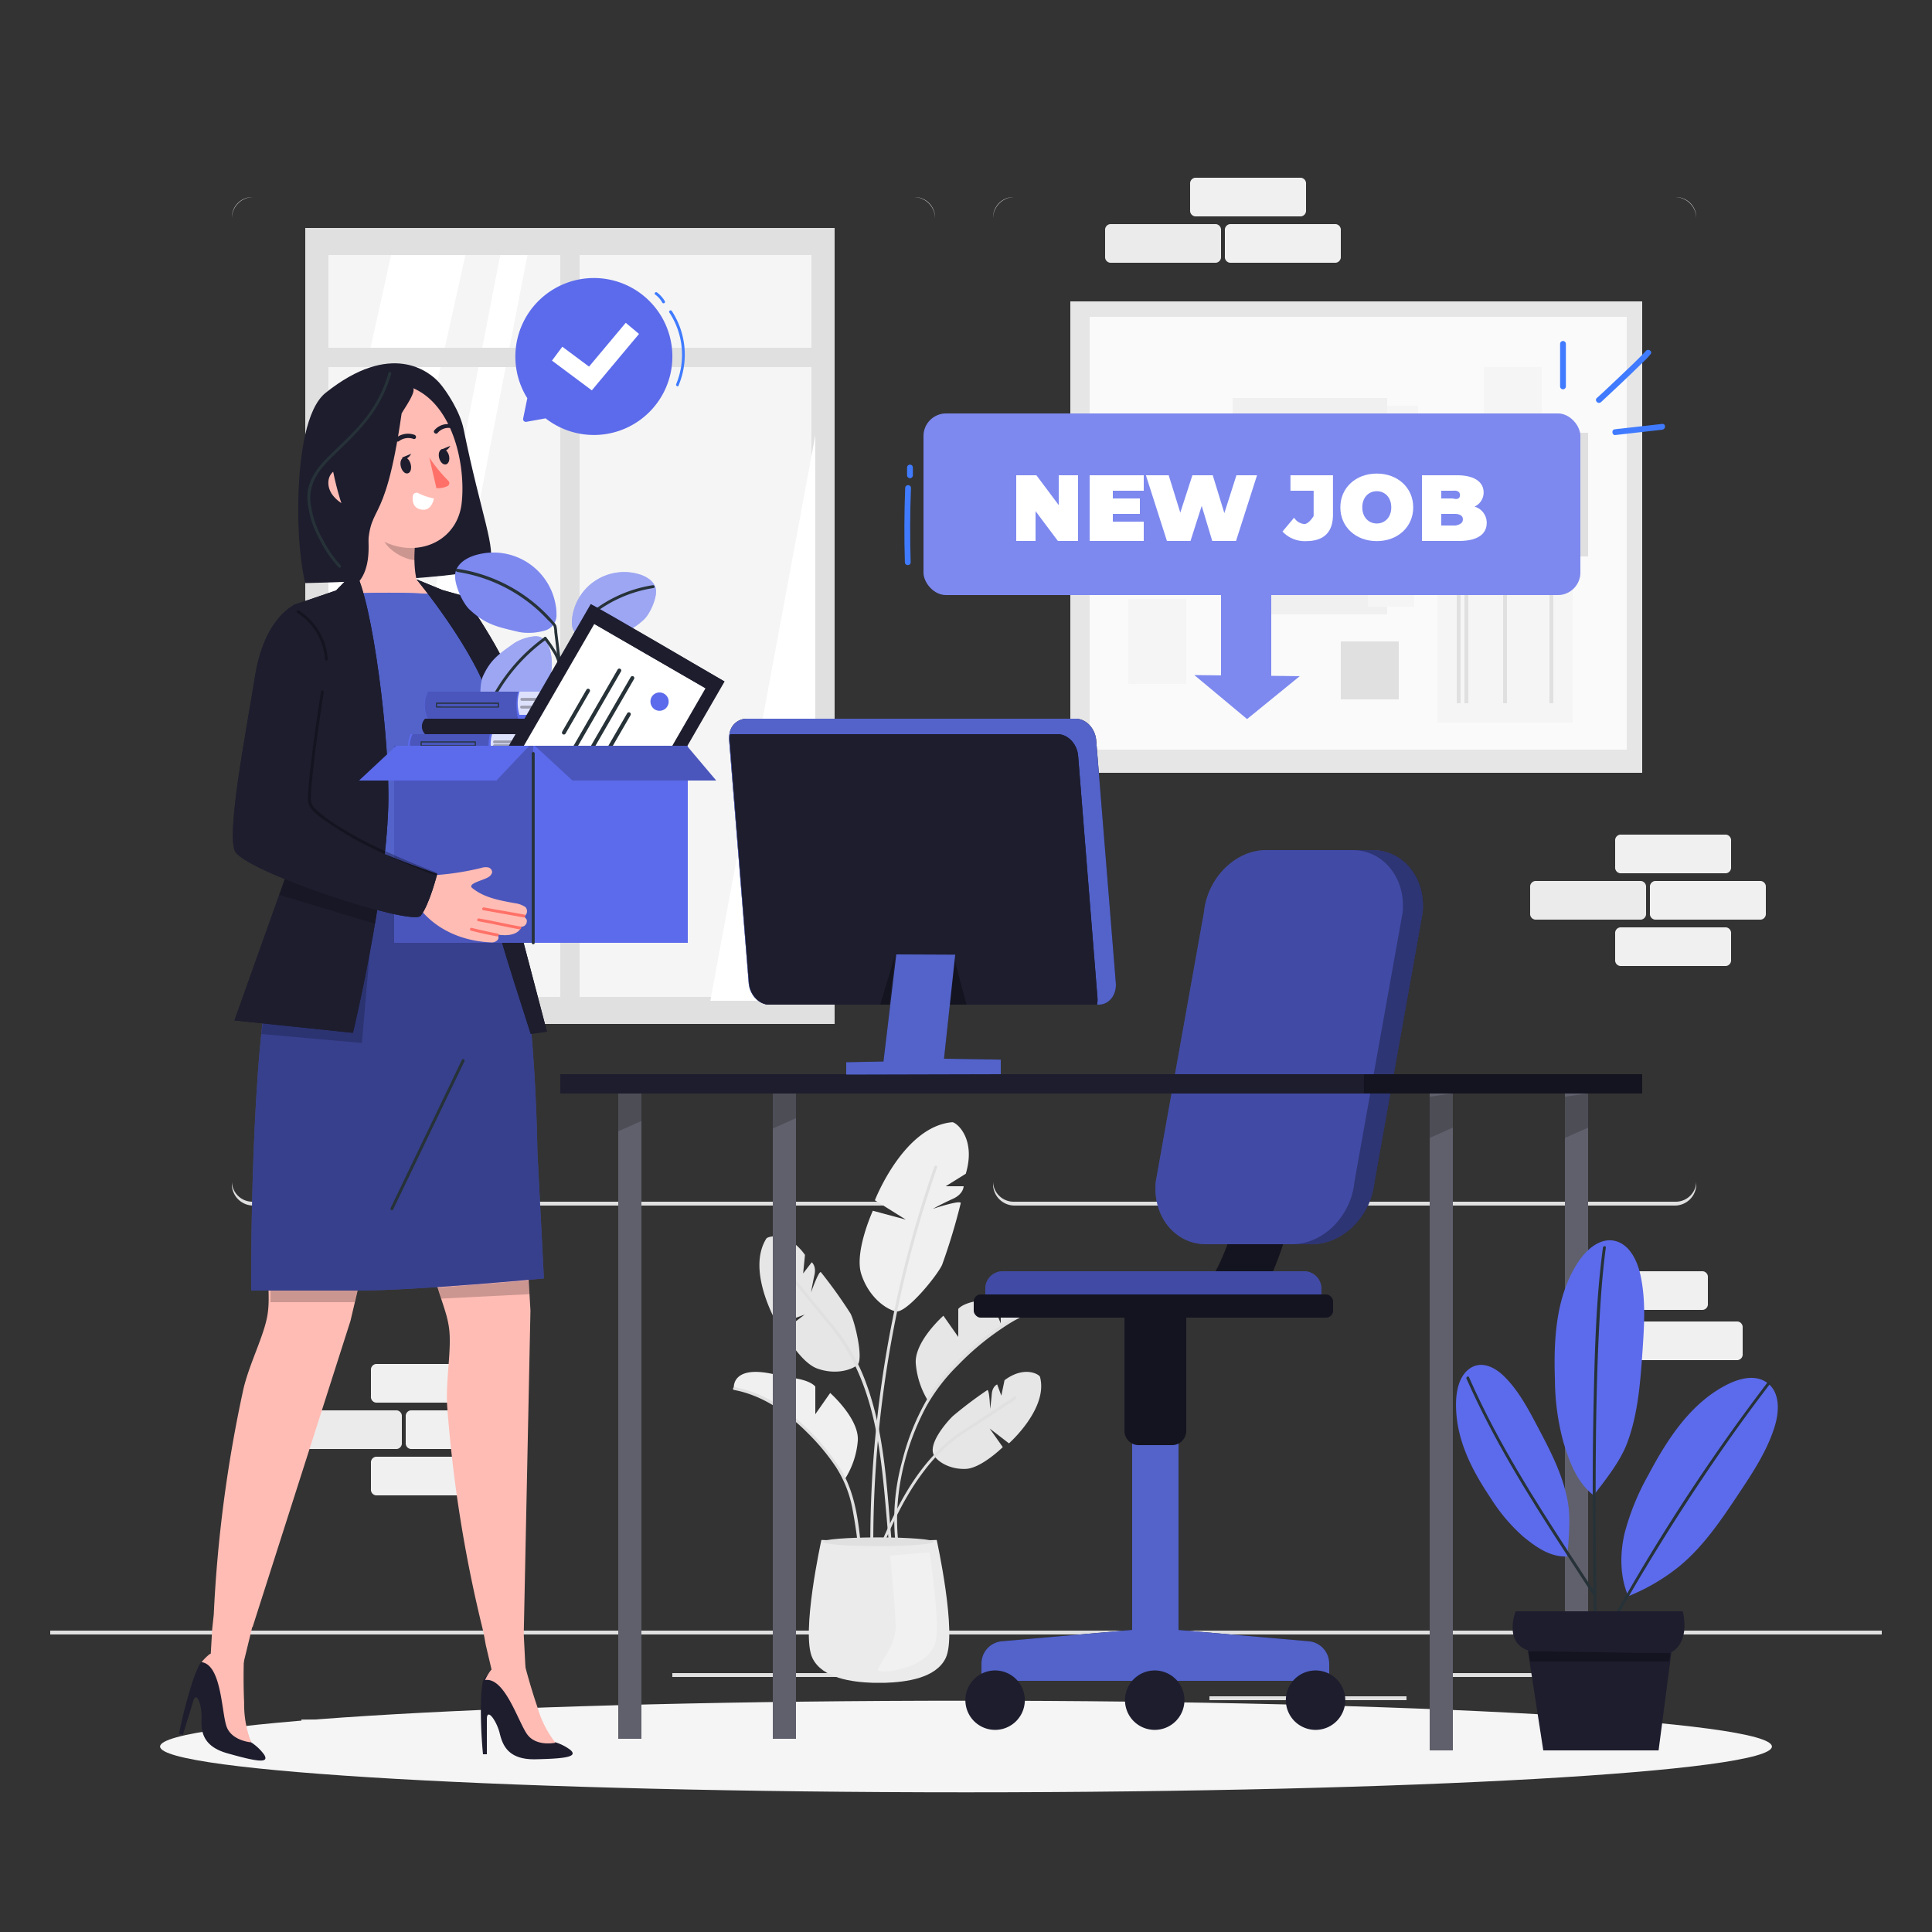 <?xml version="1.0"?>
<svg xmlns="http://www.w3.org/2000/svg" viewBox="0 0 500 500">
  <rect x="0" y="0" width="500" height="500" fill="#333333" stroke="none"/>
  <defs>
    <style>.cls-1{fill:#e0e0e0;}.cls-2{fill:#f0f0f0;}.cls-3{fill:#ebebeb;}.cls-4{fill:#e6e6e6;}.cls-5{fill:#fafafa;}.cls-6{fill:#f5f5f5;}.cls-14,.cls-17,.cls-26,.cls-27,.cls-30,.cls-7,.cls-8{fill:#fff;}.cls-11,.cls-14,.cls-16,.cls-20,.cls-31,.cls-8{opacity:0.3;}.cls-9{fill:#407bff;}.cls-10{fill:#1d1d2e;}.cls-11,.cls-14,.cls-20,.cls-22,.cls-26,.cls-27,.cls-28,.cls-29{isolation:isolate;}.cls-12{fill:#5c6beb;}.cls-13{fill:#5363ca;}.cls-15,.cls-17,.cls-18,.cls-22,.cls-23,.cls-26,.cls-29{opacity:0.2;}.cls-19{fill:#263238;}.cls-21{fill:#ffbcb4;}.cls-23,.cls-33{fill:none;stroke-linecap:round;stroke-linejoin:round;}.cls-23{stroke:#000;stroke-width:0.5px;}.cls-24{fill:#ff7168;}.cls-25,.cls-28{opacity:0.4;}.cls-27{opacity:0.1;}.cls-30{opacity:0.8;}.cls-32{fill:#962b19;}.cls-33{stroke:#263238;}</style>
  </defs>
  <g id="Character">
    <path class="cls-1" d="M433.45,312H262.55a5.56,5.56,0,0,1-5.55-5.55V56.55A5.56,5.56,0,0,1,262.55,51h170.9A5.56,5.56,0,0,1,439,56.55v249.9A5.56,5.56,0,0,1,433.45,312ZM257,56.32V305.68a5.32,5.32,0,0,0,5.32,5.32H433.68a5.32,5.32,0,0,0,5.32-5.32V56.32A5.32,5.32,0,0,0,433.68,51H262.32A5.32,5.32,0,0,0,257,56.32Z"/>
    <path class="cls-1" d="M236.45,312H65.55A5.56,5.56,0,0,1,60,306.45V56.55A5.56,5.56,0,0,1,65.55,51h170.9A5.56,5.56,0,0,1,242,56.55v249.9A5.56,5.56,0,0,1,236.45,312ZM60,56.32V305.68A5.32,5.32,0,0,0,65.32,311H236.68a5.32,5.32,0,0,0,5.32-5.32V56.32A5.32,5.32,0,0,0,236.68,51H65.32A5.32,5.32,0,0,0,60,56.32Z"/>
    <rect class="cls-1" x="13" y="422" width="474" height="1"/>
    <rect class="cls-1" x="174" y="433" width="51" height="1"/>
    <rect class="cls-1" x="78" y="445" width="34" height="1"/>
    <rect class="cls-1" x="372" y="433" width="41" height="1"/>
    <rect class="cls-1" x="421" y="433" width="6" height="1"/>
    <rect class="cls-1" x="313" y="439" width="51" height="1"/>
    <path class="cls-2" d="M446.7,226H419.3a1.48,1.48,0,0,1-1.3-1.61v-6.78a1.48,1.48,0,0,1,1.3-1.61h27.4a1.48,1.48,0,0,1,1.3,1.61v6.78A1.48,1.48,0,0,1,446.7,226Z"/>
    <path class="cls-2" d="M446.7,250H419.3a1.48,1.48,0,0,1-1.3-1.61v-6.78a1.48,1.48,0,0,1,1.3-1.61h27.4a1.48,1.48,0,0,1,1.3,1.61v6.78A1.48,1.48,0,0,1,446.7,250Z"/>
    <path class="cls-2" d="M455.7,238H428.3a1.48,1.48,0,0,1-1.3-1.61v-6.78a1.48,1.48,0,0,1,1.3-1.61h27.4a1.48,1.48,0,0,1,1.3,1.61v6.78A1.48,1.48,0,0,1,455.7,238Z"/>
    <path class="cls-3" d="M424.7,238H397.3a1.48,1.48,0,0,1-1.3-1.61v-6.78a1.48,1.48,0,0,1,1.3-1.61h27.4a1.48,1.48,0,0,1,1.3,1.61v6.78A1.48,1.48,0,0,1,424.7,238Z"/>
    <path class="cls-2" d="M124.7,363H97.3a1.48,1.48,0,0,1-1.3-1.61v-6.78A1.48,1.48,0,0,1,97.3,353h27.4a1.48,1.48,0,0,1,1.3,1.61v6.78A1.48,1.48,0,0,1,124.7,363Z"/>
    <path class="cls-2" d="M124.7,387H97.3a1.48,1.48,0,0,1-1.3-1.61v-6.78A1.48,1.48,0,0,1,97.3,377h27.4a1.48,1.48,0,0,1,1.3,1.61v6.78A1.48,1.48,0,0,1,124.7,387Z"/>
    <path class="cls-2" d="M133.7,375H106.3a1.48,1.48,0,0,1-1.3-1.61v-6.78a1.48,1.48,0,0,1,1.3-1.61h27.4a1.48,1.48,0,0,1,1.3,1.61v6.78A1.48,1.48,0,0,1,133.7,375Z"/>
    <path class="cls-3" d="M102.7,375H75.3a1.48,1.48,0,0,1-1.3-1.61v-6.78A1.48,1.48,0,0,1,75.3,365h27.4a1.48,1.48,0,0,1,1.3,1.61v6.78A1.48,1.48,0,0,1,102.7,375Z"/>
    <path class="cls-2" d="M440.7,339H413.3a1.48,1.48,0,0,1-1.3-1.61v-6.78a1.48,1.48,0,0,1,1.3-1.61h27.4a1.48,1.48,0,0,1,1.3,1.61v6.78A1.48,1.48,0,0,1,440.7,339Z"/>
    <path class="cls-2" d="M449.7,352H422.3a1.48,1.48,0,0,1-1.3-1.61v-6.78a1.48,1.48,0,0,1,1.3-1.61h27.4a1.48,1.48,0,0,1,1.3,1.61v6.78A1.48,1.48,0,0,1,449.7,352Z"/>
    <rect class="cls-4" x="277" y="78" width="148" height="122"/>
    <rect class="cls-5" x="282" y="82" width="139" height="112"/>
    <rect class="cls-6" x="384" y="95" width="15" height="22"/>
    <rect class="cls-1" x="389" y="112" width="22" height="32"/>
    <rect class="cls-6" x="292" y="155" width="15" height="22"/>
    <rect class="cls-6" x="291" y="109" width="15" height="15"/>
    <rect class="cls-1" x="347" y="166" width="15" height="15"/>
    <rect class="cls-6" x="372" y="138" width="35" height="49"/>
    <rect class="cls-1" x="377" y="144" width="25" height="1"/>
    <rect class="cls-1" x="389" y="145" width="1" height="37"/>
    <rect class="cls-1" x="401" y="145" width="1" height="37"/>
    <rect class="cls-1" x="379" y="145" width="1" height="37"/>
    <rect class="cls-1" x="377" y="145" width="1" height="37"/>
    <rect class="cls-1" x="378" y="147" width="23" height="1"/>
    <rect class="cls-6" x="355" y="105" width="12" height="5"/>
    <rect class="cls-6" x="357" y="144" width="12" height="4"/>
    <rect class="cls-2" x="319" y="103" width="40" height="56"/>
    <rect class="cls-6" x="354" y="153" width="12" height="4"/>
    <rect class="cls-6" x="356" y="116" width="12" height="4"/>
    <rect class="cls-6" x="354" y="126" width="12" height="4"/>
    <rect class="cls-1" x="324" y="110" width="27" height="5"/>
    <polygon class="cls-1" points="350.43 130 325.6 130 325.21 128 350.04 128 350.43 130"/>
    <rect class="cls-1" x="324" y="120" width="10" height="5"/>
    <rect class="cls-1" x="79" y="59" width="137" height="206"/>
    <rect class="cls-6" x="85" y="66" width="125" height="192"/>
    <polygon class="cls-7" points="120.45 66 85 225.71 85 139.25 101.22 66 120.45 66"/>
    <polygon class="cls-7" points="136.51 66 99.19 258 92.15 258 129.47 66 136.51 66"/>
    <polygon class="cls-7" points="211 112.65 211 199.13 203.06 259 183.83 259 211 112.65"/>
    <rect class="cls-1" x="145" y="59" width="5" height="206"/>
    <rect class="cls-1" x="82" y="90" width="132" height="5"/>
    <path class="cls-4" d="M198.33,320.54c.4-.63,5.58-2,10,4.23l-.48,4.8,2.23-2.9s1.23.94.7,3.31-.88,4.49-.88,4.49,2-5.68,2.55-5.23a123.28,123.28,0,0,1,7.65,10.69c1.09,1.94,3.53,12,1.73,13.38s-5.82,2.48-10.31.87-8.81-9.74-8.81-9.74l5.54-4.23-7,2.58S193,329,198.33,320.54Z"/>
    <path class="cls-1" d="M203.38,329c.14.64,1,1.37,1.35,1.86q1.65,2.07,3.32,4.12c2.27,2.79,4.55,5.56,6.84,8.34,7.42,9,10.84,20,12.59,31.33,1.23,7.91,1.77,15.92,2.48,23.89,0,.48.8.48.75,0-1.2-13.48-1.77-27.46-6.46-40.31a50.39,50.39,0,0,0-8.19-14.67c-1.91-2.34-3.84-4.66-5.75-7-1.39-1.7-2.77-3.39-4.14-5.1-.5-.63-1-1.26-1.5-1.89-.14-.2-.57-.75-.57-.78-.11-.47-.83-.27-.72.2Z"/>
    <path class="cls-4" d="M269.15,356.33c-.17-.61-4-3-9.18.87l-.83,4-1.07-2.91s-1.23.45-1.4,2.5-.43,3.85-.43,3.85-.15-5.09-.74-4.88a106,106,0,0,0-8.88,6.7c-1.37,1.29-6.83,7.39-4.79,10.37,1.09,1.59,4.08,3.48,8.11,3.32s9.58-5.64,9.58-5.64l-3.4-4.82,5,3.85S271.36,364.49,269.15,356.33Z"/>
    <path class="cls-4" d="M269.08,339.36s.92-6.23-10.08-3.85v7l-2.57-6.23s-6.41.19-8.43,2.47V346l-3.85-5.49s-7.52,6.64-7.15,12.33a21.68,21.68,0,0,0,3.34,9.95C239.59,359,263.14,337.52,269.08,339.36Z"/>
    <path class="cls-2" d="M189.92,359.44S189,353.2,200,355.59v7l2.57-6.23s6.41.19,8.43,2.48V366l3.85-5.5s7.52,6.65,7.15,12.33a21.62,21.62,0,0,1-3.34,9.95C211.07,369.47,199.45,361.36,189.92,359.44Z"/>
    <path class="cls-2" d="M246.42,290.43c.94-.09,6.3,4.07,3.52,13.34L244.75,307h4.64s0,2-2.78,3.25-5.19,2.6-5.19,2.6,7.22-2.41,7.22-1.48a158.09,158.09,0,0,1-4.81,15.93c-1.11,2.6-9.32,12.82-12.1,12.08s-7-3.92-8.84-9.67,3-16.37,3-16.37l8.53,2.29-8-5S233.82,291.54,246.42,290.43Z"/>
    <path class="cls-1" d="M226,399A295.5,295.5,0,0,1,236.1,322.9q2.84-10.5,6.43-20.78c.16-.46-.56-.65-.72-.2a296,296,0,0,0-15.74,75.35q-.82,10.85-.84,21.74a.38.38,0,0,0,.75,0Z"/>
    <path class="cls-1" d="M269,338.89c-3.23.05-6.42,1.91-9.08,3.57a66.89,66.89,0,0,0-11.09,8.83A55.73,55.73,0,0,0,240,362a61.25,61.25,0,0,0-6.5,16.08,56.43,56.43,0,0,0-1.71,21.48c.06.47.81.48.75,0-1.48-12.1,1.49-25,7.25-35.69a47.9,47.9,0,0,1,8.13-10.56,69.77,69.77,0,0,1,10.75-9.1c2.94-2,6.66-4.49,10.36-4.55a.38.38,0,0,0,0-.75Z"/>
    <path class="cls-1" d="M223.26,405.38c-.76-8.26-1.15-17.37-5.43-24.7A58.88,58.88,0,0,0,202,364a31.85,31.85,0,0,0-11.83-5c-.47-.09-.67.64-.2.72,7.47,1.4,13.92,5.94,19.18,11.26a56.61,56.61,0,0,1,7.2,8.7,30.47,30.47,0,0,1,4.26,10.79,133.68,133.68,0,0,1,1.94,14.93c.05.48.8.48.75,0Z"/>
    <path class="cls-1" d="M262.35,361.49a11.62,11.62,0,0,1-2,1.37c-1.39.94-2.79,1.86-4.19,2.78-2.35,1.55-4.71,3.08-7.06,4.62-8.41,5.51-14,14-18.25,22.92-2.82,5.85-5.19,11.91-7.68,17.9-.19.45.54.64.72.2,4.36-10.51,8.34-21.59,15.34-30.71a41.77,41.77,0,0,1,10.21-9.64l6.89-4.5q2.28-1.5,4.55-3a7.32,7.32,0,0,0,2.11-1.53c.25-.41-.4-.79-.65-.38Z"/>
    <path class="cls-3" d="M212.58,398.54l14.92.5,14.92-.5s5.37,24.3,2.32,30.57c-2.53,5.22-10.21,6.22-15.74,6.4v0h-3v0c-5.53-.18-13.21-1.18-15.74-6.4C207.21,422.84,212.58,398.54,212.58,398.54Z"/>
    <ellipse class="cls-1" cx="227.28" cy="399.01" rx="14.33" ry="1.13"/>
    <path class="cls-8" d="M240.57,401.77s2.75,17.86,1.6,22.93c-1.66,7.34-14.35,8.53-14.89,7.61s4.59-6,4.51-11.41-1.45-18.33-1.45-18.33Z"/>
    <path class="cls-2" d="M336.7,56H309.3a1.48,1.48,0,0,1-1.3-1.61V47.61A1.48,1.48,0,0,1,309.3,46h27.4a1.48,1.48,0,0,1,1.3,1.61v6.78A1.48,1.48,0,0,1,336.7,56Z"/>
    <path class="cls-2" d="M345.7,68H318.3a1.48,1.48,0,0,1-1.3-1.61V59.61A1.48,1.48,0,0,1,318.3,58h27.4a1.48,1.48,0,0,1,1.3,1.61v6.78A1.48,1.48,0,0,1,345.7,68Z"/>
    <path class="cls-3" d="M314.7,68H287.3a1.48,1.48,0,0,1-1.3-1.61V59.61A1.48,1.48,0,0,1,287.3,58h27.4a1.48,1.48,0,0,1,1.3,1.61v6.78A1.48,1.48,0,0,1,314.7,68Z"/>
    <path class="cls-6" d="M458.57,452c0,6.54-93.38,11.85-208.57,11.85S41.43,458.53,41.43,452,134.81,440.14,250,440.14,458.57,445.44,458.57,452Z"/>
    <path class="cls-9" d="M403.75,89v11a.75.75,0,0,0,1.5,0V89a.75.75,0,0,0-1.5,0Z"/>
    <path class="cls-9" d="M414.32,104.09c3.66-3.41,7.32-6.82,10.87-10.34a18.1,18.1,0,0,0,2-2.12c.57-.78-.73-1.53-1.29-.76.14-.19,0,0-.11.13l-.39.42-1.05,1.06c-1,1-2,2-3.08,3q-3.24,3.1-6.52,6.17L413.26,103c-.7.66.36,1.72,1.06,1.06Z"/>
    <path class="cls-9" d="M418.71,111l-.88.12c-.83.12-.64,1.57.2,1.47l12.12-1.38c1-.1,1-1.61,0-1.5L418,111.09l.2,1.48.88-.13a.75.75,0,0,0,.52-.92.77.77,0,0,0-.92-.52Z"/>
    <path class="cls-10" d="M329.15,250s-3.62,72.52-19.23,85h16.7s14.9-24.7,16-85Z"/>
    <path class="cls-11" d="M329.15,250s-3.62,72.52-19.23,85h16.7s14.9-24.7,16-85Z"/>
    <path class="cls-12" d="M255,329h87a0,0,0,0,1,0,0v7.51a4.49,4.49,0,0,1-4.49,4.49h-78a4.49,4.49,0,0,1-4.49-4.49V329A0,0,0,0,1,255,329Z" transform="translate(597 670) rotate(180)"/>
    <path class="cls-11" d="M255,329h87a0,0,0,0,1,0,0v7.51a4.49,4.49,0,0,1-4.49,4.49h-78a4.49,4.49,0,0,1-4.49-4.49V329A0,0,0,0,1,255,329Z" transform="translate(597 670) rotate(180)"/>
    <path class="cls-10" d="M338.74,424.76,305,421.83V369H293v52.82l-33.76,2.94a5.8,5.8,0,0,0-5.24,5.77V435h90v-4.47A5.81,5.81,0,0,0,338.74,424.76Z"/>
    <path class="cls-13" d="M338.74,424.76,305,421.83V369H293v52.82l-33.76,2.94a5.8,5.8,0,0,0-5.24,5.77V435h90v-4.47A5.81,5.81,0,0,0,338.74,424.76Z"/>
    <path class="cls-10" d="M265.22,440a7.69,7.69,0,1,1-7.69-7.69A7.69,7.69,0,0,1,265.22,440Z"/>
    <path class="cls-10" d="M332.78,440a7.69,7.69,0,1,0,7.69-7.69A7.69,7.69,0,0,0,332.78,440Z"/>
    <path class="cls-10" d="M291.15,440a7.69,7.69,0,1,0,7.69-7.69A7.7,7.7,0,0,0,291.15,440Z"/>
    <path class="cls-10" d="M291,337h16a0,0,0,0,1,0,0v33.29a3.71,3.71,0,0,1-3.71,3.71h-8.57a3.71,3.71,0,0,1-3.71-3.71V337A0,0,0,0,1,291,337Z"/>
    <path class="cls-11" d="M291,337h16a0,0,0,0,1,0,0v33.29a3.71,3.71,0,0,1-3.71,3.71h-8.57a3.71,3.71,0,0,1-3.71-3.71V337A0,0,0,0,1,291,337Z"/>
    <rect class="cls-10" x="252" y="335" width="93" height="6" rx="1.81" transform="translate(597 676) rotate(180)"/>
    <rect class="cls-11" x="252" y="335" width="93" height="6" rx="1.81" transform="translate(597 676) rotate(180)"/>
    <path class="cls-12" d="M339.54,322H312.1c-8,0-13.84-7.22-13-16.13l12.48-69.74c.88-8.91,8.1-16.13,16.14-16.13H355.2c8,0,13.84,7.22,13,16.13l-12.47,69.74C354.81,314.78,347.58,322,339.54,322Z"/>
    <path class="cls-11" d="M339.54,322H312.1c-8,0-13.84-7.22-13-16.13l12.48-69.74c.88-8.91,8.1-16.13,16.14-16.13H355.2c8,0,13.84,7.22,13,16.13l-12.47,69.74C354.81,314.78,347.58,322,339.54,322Z"/>
    <path class="cls-11" d="M355.28,220H350c8,0,13.85,7.22,13,16.13l-12.48,69.74c-.87,8.91-8.1,16.13-16.14,16.13h5.24c8,0,15.27-7.22,16.15-16.13l12.47-69.74C369.12,227.22,363.31,220,355.28,220Z"/>
    <rect class="cls-10" x="200" y="279" width="6" height="171"/>
    <rect class="cls-14" x="200" y="279" width="6" height="171"/>
    <polygon class="cls-15" points="200 281.4 200 292.05 206 289.37 206 280.49 200 281.4"/>
    <rect class="cls-10" x="160" y="279" width="6" height="171"/>
    <rect class="cls-14" x="160" y="279" width="6" height="171"/>
    <polygon class="cls-15" points="160 282.13 160 292.78 166 290.11 166 281.23 160 282.13"/>
    <rect class="cls-10" x="370" y="279" width="6" height="174"/>
    <rect class="cls-14" x="370" y="279" width="6" height="174"/>
    <polygon class="cls-15" points="370 283.84 370 294.49 376 291.82 376 282.94 370 283.84"/>
    <rect class="cls-10" x="405" y="279" width="6" height="174"/>
    <rect class="cls-14" x="405" y="279" width="6" height="174"/>
    <polygon class="cls-15" points="405 283.84 405 294.49 411 291.82 411 282.94 405 283.84"/>
    <rect class="cls-10" x="145" y="278" width="280" height="5"/>
    <rect class="cls-11" x="353" y="278" width="72" height="5"/>
    <path class="cls-10" d="M288.77,254.37c.24,3.11-1.73,5.63-4.42,5.63H199.1c-2.7,0-5.09-2.52-5.34-5.63l-5.06-62.74a5.79,5.79,0,0,1,.11-1.83,4.51,4.51,0,0,1,4.31-3.8h85.24c2.71,0,5.1,2.52,5.34,5.63Z"/>
    <path class="cls-13" d="M288.77,254.37c.24,3.11-1.73,5.63-4.42,5.63H199.1c-2.7,0-5.09-2.52-5.34-5.63l-5.06-62.74a5.79,5.79,0,0,1,.11-1.83,4.51,4.51,0,0,1,4.31-3.8h85.24c2.71,0,5.1,2.52,5.34,5.63Z"/>
    <path class="cls-10" d="M283.91,260H199.2c-2.7,0-5.08-2.52-5.32-5.62l-5-62.56a5.75,5.75,0,0,1,.11-1.82h84.7c2.68,0,5.07,2.52,5.33,5.62l5,62.56A6.06,6.06,0,0,1,283.91,260Z"/>
    <path class="cls-10" d="M283.91,260H199.2c-2.7,0-5.08-2.52-5.32-5.62l-5-62.56a5.75,5.75,0,0,1,.11-1.82h84.7c2.68,0,5.07,2.52,5.33,5.62l5,62.56A6.06,6.06,0,0,1,283.91,260Z"/>
    <polygon class="cls-10" points="231.96 247 247.21 247.07 244.31 274 259 274.23 259 278 219 278.1 219 274.9 228.64 274.72 231.96 247"/>
    <path class="cls-16" d="M246.8,247.17c0,.4,3.35,12.83,3.35,12.83h-4.73Z"/>
    <polygon class="cls-16" points="230.13 260 231.69 247.1 227.78 260 230.13 260"/>
    <polygon class="cls-13" points="231.96 247 247.21 247.07 244.31 274 259 274.23 259 278 219 278.1 219 274.9 228.64 274.72 231.96 247"/>
    <rect class="cls-12" x="239" y="107" width="170" height="47" rx="5.85"/>
    <rect class="cls-17" x="239" y="107" width="170" height="47" rx="5.85"/>
    <path class="cls-7" d="M279,123v17h-5.22L268,132.28V140h-5V123h5.22l5.78,7.72V123Z"/>
    <path class="cls-7" d="M296,135v5H282V123h14v4h-8v2h7v4h-7v2Z"/>
    <path class="cls-7" d="M325.32,123l-5.44,17h-6.15L311,130.92,308.1,140H302l-5.44-17h5.9l3,9.67,3.13-9.67h5.27l3,9.79,3.13-9.79Z"/>
    <path class="cls-7" d="M331.91,137.56l3-3.58a3.5,3.5,0,0,0,2.65,1.64c1.17,0,2.41-2.07,2.41-2.07V127h-6v-4h11v10.21c0,4.59-2.44,6.83-6.93,6.83A7.85,7.85,0,0,1,331.91,137.56Z"/>
    <path class="cls-7" d="M346.88,131.3c0-5.06,4-8.74,9.43-8.74s9.43,3.68,9.43,8.74-4,8.74-9.43,8.74S346.88,136.37,346.88,131.3Zm13.18,0c0-2.6-1.67-4.18-3.75-4.18s-3.75,1.58-3.75,4.18,1.68,4.18,3.75,4.18S360.06,133.91,360.06,131.3Z"/>
    <path class="cls-7" d="M384.76,135.31c0,3-2.5,4.69-7.19,4.69H368V123h9.08c4.69,0,6.88,1.87,6.88,4.44a4,4,0,0,1-2.36,3.67A4.34,4.34,0,0,1,384.76,135.31ZM373,127v2h3c1.27.37,1.84-.06,1.84-.87s-.57-1.25-1.84-1.13Zm5.59,7.41c0-.86-.62-1.32-1.86-1.41H373v3h3.73C378,135.72,378.59,135.27,378.59,134.41Z"/>
    <rect class="cls-12" x="316" y="154" width="13" height="25"/>
    <path class="cls-12" d="M309.12,174.72l13.62,11.36L336.35,175S310.68,174.72,309.12,174.72Z"/>
    <g class="cls-18">
      <rect class="cls-7" x="316" y="154" width="13" height="25"/>
      <path class="cls-7" d="M309.12,174.72l13.62,11.36L336.35,175S310.68,174.72,309.12,174.72Z"/>
    </g>
    <path class="cls-9" d="M234.26,126.3q-.37,9.58-.08,19.2c0,1,1.53,1,1.5,0q-.3-9.6.08-19.2c0-1-1.46-1-1.5,0Z"/>
    <path class="cls-9" d="M236.25,123v-2a.75.75,0,0,0-1.5,0v2a.75.75,0,0,0,1.5,0Z"/>
    <path class="cls-12" d="M143.2,74.88a20.31,20.31,0,1,1-2,33.39l-5,.9a.71.71,0,0,1-.81-.84l1.08-5.29c-.06-.1-.13-.19-.19-.28A20.33,20.33,0,0,1,143.2,74.88Z"/>
    <path class="cls-9" d="M175.61,99.78a20.67,20.67,0,0,0-1.74-19.29c-.26-.4-.91,0-.65.38A19.85,19.85,0,0,1,175,99.4c-.19.44.46.83.65.38Z"/>
    <path class="cls-9" d="M172.09,78A7.68,7.68,0,0,0,170,75.66a.37.37,0,1,0-.38.64l0,0,.06,0,.14.12.27.24c.18.17.35.34.52.53l.23.27.06.08s0,0,0,0a.71.71,0,0,0,.1.14c.14.21.28.42.41.64a.37.37,0,0,0,.64-.38Z"/>
    <polygon class="cls-7" points="153.16 101.02 142.85 93.33 145.53 89.73 152.44 94.88 161.94 83.54 165.38 86.42 153.16 101.02"/>
    <path class="cls-12" d="M421.64,413a51.71,51.71,0,0,0,13-7.67c6.29-5.2,10.9-12.1,15.42-18.89,3.64-5.48,7.32-11.05,9.25-17.34,1.15-3.76,1.37-8.48-1.67-11s-7.26-1.47-10.6.2c-9.41,4.72-15.51,14.09-20.43,23.39a63.5,63.5,0,0,0-6.17,15.13c-1.22,5.32-1.23,11.06.88,16.1"/>
    <path class="cls-19" d="M413.94,426.59a564.18,564.18,0,0,1,33.52-54q5.12-7.26,10.53-14.32c.29-.38-.36-.76-.65-.38a513.52,513.52,0,0,0-35.27,52.86q-4.51,7.67-8.78,15.47c-.23.42.41.8.65.38Z"/>
    <path class="cls-12" d="M412.42,387c3.08-4,6.91-8.8,8.68-13.53,2.87-7.64,3.43-15.92,4-24.06.44-6.56.86-13.23-.6-19.64-.87-3.84-3-8-6.91-8.7-3.69-.62-7,2.34-9.1,5.46-5.81,8.77-6.43,19.93-6.08,30.45a63.43,63.43,0,0,0,2.18,16.19c1.59,5.23,3.53,10.51,7.86,13.83"/>
    <path class="cls-19" d="M413.43,430c-.27-13.49-.46-27-.48-40.47,0-15.32.12-30.65.9-45.95.35-6.91.82-13.84,1.74-20.71.06-.48-.69-.47-.75,0-1.79,13.33-2.13,26.87-2.41,40.3-.32,15.33-.28,30.66-.09,46q.12,10.43.34,20.84a.38.38,0,0,0,.75,0Z"/>
    <path class="cls-12" d="M405.64,402.78c.35-4.57.89-10.12.05-14.44-1.35-7-4.55-13-7.7-19-2.54-4.81-5.13-9.69-8.89-13.3-2.25-2.17-5.54-3.84-8.45-2.05s-3.77,5.7-3.83,9.07c-.16,9.47,4.24,17.59,9,24.69a45.42,45.42,0,0,0,8.48,10c3.33,2.71,6.94,5.26,11.32,5.06"/>
    <path class="cls-19" d="M412.9,412.33c-9.15-14.05-18.55-28-26.38-42.82-2.26-4.28-4.39-8.64-6.34-13.08-.2-.44-.84-.06-.65.38,6.82,15.45,15.72,29.82,24.91,43.94l7.81,12c.26.4.91,0,.65-.38Z"/>
    <path class="cls-10" d="M435.51,417H392.25s-3.16,7.89,3.15,10.11l4,25.89h29.84l3.32-25.42S437.4,425.53,435.51,417Z"/>
    <g class="cls-20">
      <path d="M432.3,427.83c-12,0-24.67-.47-36.71-.47L396,430h36Z"/>
    </g>
    <path class="cls-10" d="M79,150.9c-.09-.21-2.26-8.78-1.74-23.42.35-9.62,1.92-21.72,7-25.81,17-13.58,26.86-5.53,29.47-2.57,1.84,2.09,5.33,7.42,6.24,11.9,4.5,22.23,8.69,31.5,6.57,35.26S79,150.9,79,150.9Z"/>
    <path class="cls-21" d="M109.58,129c-1.38,5.11-3.28,14.36-1.78,21a76.39,76.39,0,0,0,5.65,5.15s-8.29,2.2-20.78,6.75c-3.72-1-4-8.86-4-8.86,7.8-1.82,7.11-11.94,6.17-17.26Z"/>
    <path class="cls-22" d="M98.49,135.42l8.93,5.78a21.48,21.48,0,0,0,0,3.76c-2.92-.12-7.57-2.87-8.4-5.87A10.88,10.88,0,0,1,98.49,135.42Z"/>
    <path class="cls-21" d="M86.54,116.62c2.09,11.06,2.74,15.79,9.09,21.1,9.52,7.94,22.58,3.76,23.85-7.52,1.14-10.13-2.46-26.57-13.87-30.23a14.46,14.46,0,0,0-19.07,16.65Z"/>
    <path class="cls-21" d="M86.28,128.37a9.11,9.11,0,0,0,6.1,3.24c3,.24,3.65-4.68,2.11-7.42a6,6,0,0,0-7.28-2.67C84.54,122.56,84.31,126.05,86.28,128.37Z"/>
    <path class="cls-23" d="M92.6,126.68a4.14,4.14,0,0,0-4.92-3"/>
    <path class="cls-10" d="M102.83,114.27a.45.45,0,0,0,.4-.08,4,4,0,0,1,3.74-.61.49.49,0,0,0,.67-.3.61.61,0,0,0-.34-.73,4.94,4.94,0,0,0-4.73.72.59.59,0,0,0,.26,1Z"/>
    <path class="cls-10" d="M117,110.65a.4.4,0,0,0,.12-.32.61.61,0,0,0-.56-.53,4.56,4.56,0,0,0-4.21,1.63.5.5,0,0,0,.2.69.51.51,0,0,0,.72-.09,3.64,3.64,0,0,1,3.35-1.25A.48.48,0,0,0,117,110.65Z"/>
    <path class="cls-24" d="M111.1,118.41a39.28,39.28,0,0,0,4.91,6,.85.85,0,0,1-.15,1.36,5.46,5.46,0,0,1-2.92.55Z"/>
    <path class="cls-10" d="M103.94,107c-4.66,32.56-8.82,21.26-8.8,38-4.76-7.23-8.17-17.41-9.47-26.09-.84-4.33-.16-8,1-12.2,1.45-4.17,5.87-8.11,10.06-8.47,1.52-.19,8.87,1.07,10.06,2S104.7,105.59,103.94,107Z"/>
    <path class="cls-7" d="M112.29,129a15.58,15.58,0,0,1-4.14-1.43,1,1,0,0,0-1.32.79c-.13,1.2,0,2.95,1.9,3.45C111.76,132.61,112.29,129,112.29,129Z"/>
    <path class="cls-10" d="M103.71,120.65c.25,1.13,1,2,1.75,1.87s1.1-1.11.86-2.25-1-2-1.74-1.87S103.47,119.51,103.71,120.65Z"/>
    <path class="cls-10" d="M113.62,118.4c.23,1.1,1,1.91,1.72,1.8s1.11-1.08.88-2.18-1-1.91-1.73-1.8S113.38,117.3,113.62,118.4Z"/>
    <path class="cls-10" d="M104,118.44l2.41-1S105.36,119.51,104,118.44Z"/>
    <path class="cls-10" d="M114.13,116.38l2.41-1S115.48,117.45,114.13,116.38Z"/>
    <path class="cls-19" d="M100.52,96.59a34,34,0,0,1-6.81,12.68c-3,3.65-6.59,6.62-9.79,10-2.6,2.77-4.48,5.91-4.37,9.8a24.4,24.4,0,0,0,2.93,10.08,31.37,31.37,0,0,0,5.14,7.68c.34.35.87-.18.54-.53a29.34,29.34,0,0,1-4.45-6.42,25.43,25.43,0,0,1-3.38-10.2c-.3-4.33,1.88-7.64,4.83-10.63,3.16-3.18,6.52-6.11,9.34-9.62a34.5,34.5,0,0,0,6.74-12.69.37.37,0,0,0-.72-.2Z"/>
    <path class="cls-21" d="M135.51,422.26h.05l1.72-83.11-6-102.36-36.45,9.73C91.25,266.38,105.21,281,105.21,281c-.78,13.59,2.58,31.08,5.79,44.1,2.64,10.78,4.54,13.76,5.2,18.52.76,5.36-.88,13.36-.47,20.25a348.77,348.77,0,0,0,9.38,58.51l.61,3.35,2.9,12.31,7.71.32L135.7,426Z"/>
    <polygon class="cls-15" points="113.26 333.22 114.18 336.08 137.03 334.93 136.82 331.35 113.26 333.22"/>
    <path class="cls-10" d="M147.6,452.87a12.44,12.44,0,0,0-4.16-2.05h0s-4.57-4.2-7.23-17.27l-5.78-1.28a4.91,4.91,0,0,0-5.17,2.26,2.16,2.16,0,0,0-.33.78,33.38,33.38,0,0,0-.45,4.22A120.5,120.5,0,0,0,125,454h1v-9.08c0-3.1,2.55.43,3.34,3.71s2.39,6.77,9.16,6.67C146.4,455.14,149.66,454.65,147.6,452.87Z"/>
    <path class="cls-21" d="M135.36,429.08s1.44,6,3.67,12.56a27.38,27.38,0,0,0,4.72,9.38s-5,1.1-7.35-2.22-5.79-14.82-10.87-14a12.42,12.42,0,0,1,1.45-2.46C127.79,431.1,135.36,429.08,135.36,429.08Z"/>
    <path class="cls-21" d="M76.54,241c-9.08,18,.13,36,.13,36-4.7,12.79-6.48,30.5-7.13,43.89-.52,11.1.43,14.48-.29,19.24-.82,5.41-4.67,12.61-6.25,19.33a350.09,350.09,0,0,0-7.68,58.4l-.4,3.71-.74,12.63,7.3,2.5,2.91-11.95.89-3.67h.09L90.7,341.85,114.18,242Z"/>
    <polygon class="cls-15" points="70 334 70 337 91.77 337 92.52 334 70 334"/>
    <path class="cls-10" d="M68.35,454.08A12.72,12.72,0,0,0,65,450.92h0s-3.2-5.32-2-18.6l-5.22-2.89a4.93,4.93,0,0,0-5.6.68,2.4,2.4,0,0,0-.53.65A32.91,32.91,0,0,0,50,434.69a120.92,120.92,0,0,0-3.67,14l1,.29L50,440.29c.87-3,2.32,1.14,2.16,4.51s.35,7.24,6.86,9C66.56,455.93,69.82,456.43,68.35,454.08Z"/>
    <path class="cls-21" d="M63.18,427.5s-.31,6.14,0,13.09A27.61,27.61,0,0,0,65,450.92s-5.14-.37-6.41-4.22-1.3-15.84-6.42-16.54a13.31,13.31,0,0,1,2-2C55.36,427.29,63.18,427.5,63.18,427.5Z"/>
    <path class="cls-12" d="M139.09,298.23l1.67,32.63S107.93,334,92.52,334H65s-.38-64.25,5.91-86.41C76.72,227.23,83.79,222,83.79,222s45.81-.79,45.81,2C135.61,239.43,138.59,269.85,139.09,298.23Z"/>
    <path class="cls-25" d="M139.09,298.23l1.67,32.63S107.93,334,92.52,334H65s-.38-64.25,5.91-86.41C76.72,227.23,83.79,222,83.79,222s45.81-.79,45.81,2C135.61,239.43,138.59,269.85,139.09,298.23Z"/>
    <path class="cls-19" d="M119.55,274.27l-18.47,38.4c-.21.43.44.81.65.38l18.47-38.4c.21-.44-.44-.82-.65-.38Z"/>
    <path class="cls-15" d="M67.65,267.6l26,2.32s3.67-40.7,4-50.21,0-26.42,0-26.42L68,264.85Z"/>
    <path class="cls-12" d="M130,182.28a22.14,22.14,0,0,0-2.54-10.36l-9.2-17.43c-2.3-.29-4.74-.57-7-.77a179.41,179.41,0,0,0-22.72.07A39.42,39.42,0,0,0,77,157.46a10.57,10.57,0,0,0-2.28,10.06c8.42,28,10,42.2,9,54.64,15.53,2,40.43,5.78,45.23,3C122.66,200.18,130,192.92,130,182.28Z"/>
    <path class="cls-13" d="M130,182.28a22.14,22.14,0,0,0-2.54-10.36l-9.2-17.43c-2.3-.29-4.74-.57-7-.77a179.41,179.41,0,0,0-22.72.07A39.42,39.42,0,0,0,77,157.46a10.57,10.57,0,0,0-2.28,10.06c8.42,28,10,42.2,9,54.64,15.53,2,40.43,5.78,45.23,3C122.66,200.18,130,192.92,130,182.28Z"/>
    <path class="cls-10" d="M91.86,147.81l-4.88,5-11.13,3.8L75.36,183c2.7,10.16,4.68,26.38,4.74,26.6L60.67,264.09l30.67,3.21s8.41-34.85,9.14-58.53C101,191.73,96.37,155.15,91.86,147.81Z"/>
    <path class="cls-10" d="M91.86,147.81l-4.88,5-11.13,3.8L75.36,183c2.7,10.16,4.68,26.38,4.74,26.6L60.67,264.09l30.67,3.21s8.41-34.85,9.14-58.53C101,191.73,96.37,155.15,91.86,147.81Z"/>
    <polygon class="cls-15" points="73.74 227.47 72.26 231.6 97.04 239.06 97.81 234.3 73.74 227.47"/>
    <path class="cls-10" d="M107.8,149.94S123.24,168.56,127,182c2.49,8.84-3.29,28.49-1.85,41,1.27,11.07,5.84,24.68,12.2,44.58l4.2-.6L130,223c-1.53-1.48,4.25-34.26,3.93-41.48-.38-8.42-13.83-27.24-13.83-27.24l-5.62-1.59Z"/>
    <path class="cls-10" d="M107.8,149.94S123.24,168.56,127,182c2.49,8.84-3.29,28.49-1.85,41,1.27,11.07,5.84,24.68,12.2,44.58l4.2-.6L130,223c-1.53-1.48,4.25-34.26,3.93-41.48-.38-8.42-13.83-27.24-13.83-27.24l-5.62-1.59Z"/>
    <polygon class="cls-10" points="156.49 201 133.62 201 131.97 174 159.44 174 156.49 201"/>
    <polygon class="cls-26" points="156.49 201 133.62 201 131.97 174 159.44 174 156.49 201"/>
    <path class="cls-27" d="M134,194.74c-.25-.34,8.06-8.09,9.4-3.69s15.26-4.4,15.26-4.4l-.83,4s-10.93,6.66-13.49,5-3-4.7-4.76-3.16-5.58,5.88-5.58,5.88Z"/>
    <path class="cls-12" d="M142.11,167.48a13.56,13.56,0,0,1-11.56,17.82c-2,.19-4.22-.2-5.35-1.82S124.09,177,125,175c2-4.38,4.21-5.79,8.14-8.59a12.29,12.29,0,0,1,5.45-1.75,3.46,3.46,0,0,1,3.17,2Z"/>
    <g class="cls-28">
      <path class="cls-7" d="M142.11,167.48a13.56,13.56,0,0,1-11.56,17.82c-2,.19-4.22-.2-5.35-1.82S124.09,177,125,175c2-4.38,4.21-5.79,8.14-8.59a12.29,12.29,0,0,1,5.45-1.75,3.46,3.46,0,0,1,3.17,2Z"/>
    </g>
    <path class="cls-12" d="M147.53,171.26a12.39,12.39,0,0,0,10.58,16.31c1.8.17,3.85-.18,4.89-1.67s1-6,.19-7.76c-1.84-4-3.85-5.3-7.45-7.87a11.2,11.2,0,0,0-5-1.6,3.18,3.18,0,0,0-2.9,1.8Z"/>
    <path class="cls-12" d="M148,160.75a13.56,13.56,0,0,1,17.45-12.12c1.89.57,3.83,1.78,4.26,3.71.47,2.11-1.44,6.45-3,7.93-3.52,3.3-6.09,3.76-10.79,4.87a12.23,12.23,0,0,1-5.7-.44,3.45,3.45,0,0,1-2.19-3Z"/>
    <g class="cls-28">
      <path class="cls-7" d="M148,160.75a13.56,13.56,0,0,1,17.45-12.12c1.89.57,3.83,1.78,4.26,3.71.47,2.11-1.44,6.45-3,7.93-3.52,3.3-6.09,3.76-10.79,4.87a12.23,12.23,0,0,1-5.7-.44,3.45,3.45,0,0,1-2.19-3Z"/>
    </g>
    <path class="cls-12" d="M144,158.3a16.34,16.34,0,0,0-21-14.61c-2.28.68-4.61,2.14-5.13,4.47-.58,2.55,1.73,7.77,3.63,9.56,4.25,4,7.35,4.54,13,5.87a14.71,14.71,0,0,0,6.88-.53,4.16,4.16,0,0,0,2.64-3.64Z"/>
    <g class="cls-29">
      <path class="cls-7" d="M144,158.3a16.34,16.34,0,0,0-21-14.61c-2.28.68-4.61,2.14-5.13,4.47-.58,2.55,1.73,7.77,3.63,9.56,4.25,4,7.35,4.54,13,5.87a14.71,14.71,0,0,0,6.88-.53,4.16,4.16,0,0,0,2.64-3.64Z"/>
    </g>
    <path class="cls-19" d="M126.4,184a45.44,45.44,0,0,1,14.89-18.45c.38-.28,0-.93-.38-.65a46.13,46.13,0,0,0-15.16,18.72c-.19.44.46.82.65.38Z"/>
    <path class="cls-19" d="M140.83,165.47a28.12,28.12,0,0,1,2.08,3,10.83,10.83,0,0,1,1.53,3.46c.09.47.81.27.72-.2a11.18,11.18,0,0,0-1.6-3.64,29.62,29.62,0,0,0-2.2-3.15c-.3-.38-.83.16-.53.53Z"/>
    <path class="cls-19" d="M148.89,169.38A57.28,57.28,0,0,1,160.77,186c.21.43.85.05.65-.38a58.17,58.17,0,0,0-12-16.74.38.38,0,0,0-.53.53Z"/>
    <path class="cls-19" d="M146.08,175.1c.29-6.08,2.94-12.52,7.78-16.39a33.44,33.44,0,0,1,15.29-6.53c.47-.08.27-.8-.2-.73a33.86,33.86,0,0,0-15.86,6.93c-4.83,4-7.47,10.56-7.76,16.72,0,.49.73.49.75,0Z"/>
    <path class="cls-19" d="M118.26,148a40.34,40.34,0,0,1,21.46,10.36c.72.68,1.42,1.39,2.09,2.12a9.19,9.19,0,0,1,1.45,1.57,5.81,5.81,0,0,1,.2,1.56l.81,6.67.62,5.09a.38.38,0,0,0,.75,0c.09-1.88.88-6.07,3.41-6,.48,0,.48-.73,0-.75-3.06-.09-4.05,4.4-4.16,6.74h.75l-1.42-11.67A10.2,10.2,0,0,0,144,162a2.5,2.5,0,0,0-.62-.91c-.68-.81-1.4-1.59-2.14-2.34a40.82,40.82,0,0,0-22.8-11.53c-.47-.07-.67.65-.19.73Z"/>
    <path class="cls-12" d="M110.68,179H164v7H110.68A7.84,7.84,0,0,1,110.68,179Z"/>
    <path class="cls-30" d="M134.43,179H164v6H134.43A10.22,10.22,0,0,1,134.43,179Z"/>
    <path class="cls-15" d="M134.07,186a14.53,14.53,0,0,1,0-7H110.74a7.9,7.9,0,0,0,0,7Z"/>
    <g class="cls-31">
      <path d="M164,180.62H135a.38.38,0,0,0,0,.75h29a.38.38,0,0,0,0-.76Z"/>
    </g>
    <g class="cls-31">
      <path d="M164,182.62H135a.38.38,0,0,0,0,.76h29a.38.38,0,0,0,0-.76Z"/>
    </g>
    <path class="cls-19" d="M113,182.15h14.72a8.85,8.85,0,0,0,1,0,1.62,1.62,0,0,1,.22,0c.09,0-.12-.1-.12-.12a4.86,4.86,0,0,0,0,.54c0,.11-.06.47.07.34s.11-.06.05-.06a2.25,2.25,0,0,1-.26,0c-.37,0-.76,0-1.13,0h-13.3a4.58,4.58,0,0,0-1.11,0c-.29.09,0-.16,0,.12,0-.32,0-.65,0-1a.15.15,0,0,0-.3,0v1a.15.15,0,0,0,.15.15h16a.15.15,0,0,0,.15-.15v-1a.15.15,0,0,0-.15-.15H113A.15.15,0,0,0,113,182.15Z"/>
    <path class="cls-10" d="M110,186h57v4H110A2.87,2.87,0,0,1,110,186Z"/>
    <path class="cls-30" d="M138.16,186H167v3H138.16A2.82,2.82,0,0,1,138.16,186Z"/>
    <g class="cls-31">
      <path d="M166,186.62H138a.38.38,0,0,0,0,.76h28a.38.38,0,0,0,0-.76Z"/>
    </g>
    <g class="cls-31">
      <path d="M166,187.62H138a.38.38,0,0,0,0,.75h28a.38.38,0,0,0,0-.76Z"/>
    </g>
    <path class="cls-12" d="M106.3,190H152v6H106.3A6.74,6.74,0,0,1,106.3,190Z"/>
    <path class="cls-30" d="M127.36,190H152v5H127.36A8.52,8.52,0,0,1,127.36,190Z"/>
    <path class="cls-15" d="M126.79,196a12.54,12.54,0,0,1,0-6h-20a6.74,6.74,0,0,0,0,6Z"/>
    <g class="cls-31">
      <path d="M152,191.62H128a.38.38,0,0,0,0,.76h24a.38.38,0,0,0,0-.76Z"/>
    </g>
    <g class="cls-31">
      <path d="M152,192.62H128a.38.38,0,0,0,0,.76h24a.38.38,0,0,0,0-.76Z"/>
    </g>
    <path class="cls-19" d="M109,192.15h14l-.15-.15v1l.15-.15H109l.15.15v-1a.15.15,0,0,0-.3,0v1a.15.15,0,0,0,.15.15h14a.15.15,0,0,0,.15-.15v-1a.15.15,0,0,0-.15-.15H109A.15.15,0,0,0,109,192.15Z"/>
    <rect class="cls-10" x="136.63" y="162.73" width="40.02" height="54.07" transform="translate(197.31 432.45) rotate(-149.97)"/>
    <rect class="cls-7" x="133.57" y="173.14" width="46.15" height="33.25" transform="translate(-86.04 230.43) rotate(-59.97)"/>
    <polygon class="cls-32" points="160.44 223.19 159.49 218.06 130.71 201.42 125.79 203.16 160.44 223.19"/>
    <path class="cls-10" d="M187.5,176.37l-4.92,1.74L153.8,161.47l-1-5.13C153.09,156.15,187.5,176.37,187.5,176.37Z"/>
    <path class="cls-33" d="M144.74,200.42l15.54-26.9"/>
    <path class="cls-33" d="M148.11,202.37l15.55-26.9"/>
    <path class="cls-33" d="M156.47,195.69l6.28-10.85"/>
    <path class="cls-33" d="M158.78,203l-2.13,3.68"/>
    <path class="cls-12" d="M168.72,180.25a2.37,2.37,0,1,1,.77,3.38A2.44,2.44,0,0,1,168.72,180.25Z"/>
    <path class="cls-33" d="M145.93,189.6l6.27-10.86"/>
    <rect class="cls-12" x="102" y="193" width="76" height="51"/>
    <rect class="cls-15" x="102" y="193" width="36" height="51"/>
    <path class="cls-19" d="M137.62,195v49a.38.38,0,0,0,.76,0V195a.38.38,0,0,0-.76,0Z"/>
    <polygon class="cls-12" points="102.56 193 92.92 202 128.47 202 136.98 193 102.56 193"/>
    <polygon class="cls-12" points="177.75 193 138.41 193 148.16 202 185.35 202 177.75 193"/>
    <polygon class="cls-15" points="177.75 193 138.41 193 148.16 202 185.35 202 177.75 193"/>
    <path class="cls-21" d="M111.21,226.57a71.63,71.63,0,0,0,13.27-1.93,3.92,3.92,0,0,1,1.79-.17,1.33,1.33,0,0,1,1.1,1.24,1.79,1.79,0,0,1-.79,1.16c-1.15.94-6.19,1.81-4.15,3.11,3,2.38,7,3.06,10.81,3.77a6.3,6.3,0,0,1,2.74,1,1.58,1.58,0,0,1-.41,2.45c.46.46.93.61.73,1.55a1.38,1.38,0,0,1-1.41,1.08c-.36,1.45-2.36,2.69-6.37,2,.56.16.63,1,.25,1.44a2,2,0,0,1-1.59.63c-7.92-.32-15.33-3.67-19.59-10.22a2.06,2.06,0,0,1-.29-1.45C107.83,229,108.66,227.43,111.21,226.57Z"/>
    <path class="cls-24" d="M121.9,240.85c2.22.57,4.46,1.07,6.71,1.48.47.09.67-.63.2-.72-2.25-.41-4.49-.91-6.71-1.48a.37.37,0,0,0-.2.72Z"/>
    <path class="cls-24" d="M123.76,238.41c3.57.61,7.09,1.48,10.66,2.09.47.08.68-.64.2-.72-3.57-.61-7.09-1.49-10.66-2.09-.47-.08-.68.64-.2.72Z"/>
    <path class="cls-24" d="M125.06,235.56c3.48.6,6.95,1.26,10.44,1.86.47.08.67-.64.2-.73-3.49-.59-7-1.26-10.44-1.85-.47-.09-.68.64-.2.72Z"/>
    <path class="cls-10" d="M76.56,156.37S68.54,159.31,66,175c-2.37,14.73-7.28,39.83-5.26,45.12s45.86,19.66,48.12,16.88,4.29-10.83,4.29-10.83-33.15-11-32.9-18,3.92-30.14,3.17-32.66S76.56,156.37,76.56,156.37Z"/>
    <path class="cls-10" d="M76.56,156.37S68.54,159.31,66,175c-2.37,14.73-7.28,39.83-5.26,45.12s45.86,19.66,48.12,16.88,4.29-10.83,4.29-10.83-33.15-11-32.9-18,3.92-30.14,3.17-32.66S76.56,156.37,76.56,156.37Z"/>
    <g class="cls-31">
      <path d="M83.07,179C82,186,80.92,193.13,80.18,200.24c-.19,1.84-.38,3.69-.44,5.55a5.27,5.27,0,0,0,.39,2.89c1.16,1.89,3.45,3.3,5.23,4.52a85,85,0,0,0,9.76,5.72,186.93,186.93,0,0,0,17.5,7.57c.45.18.64-.55.2-.72-4.89-1.87-9.72-3.93-14.46-6.12a89,89,0,0,1-10-5.36,35.41,35.41,0,0,1-6.88-5.09,3.43,3.43,0,0,1-1-3c0-1.7.19-3.39.36-5.08.44-4.5,1-9,1.69-13.48.4-2.83.81-5.66,1.26-8.49.07-.47-.65-.68-.72-.2Z"/>
    </g>
    <g class="cls-31">
      <path d="M76.93,158.59a15.53,15.53,0,0,1,7.16,12c0,.48.78.48.75,0a16.35,16.35,0,0,0-7.53-12.62c-.41-.25-.79.4-.38.65Z"/>
    </g>
  </g>
</svg>
